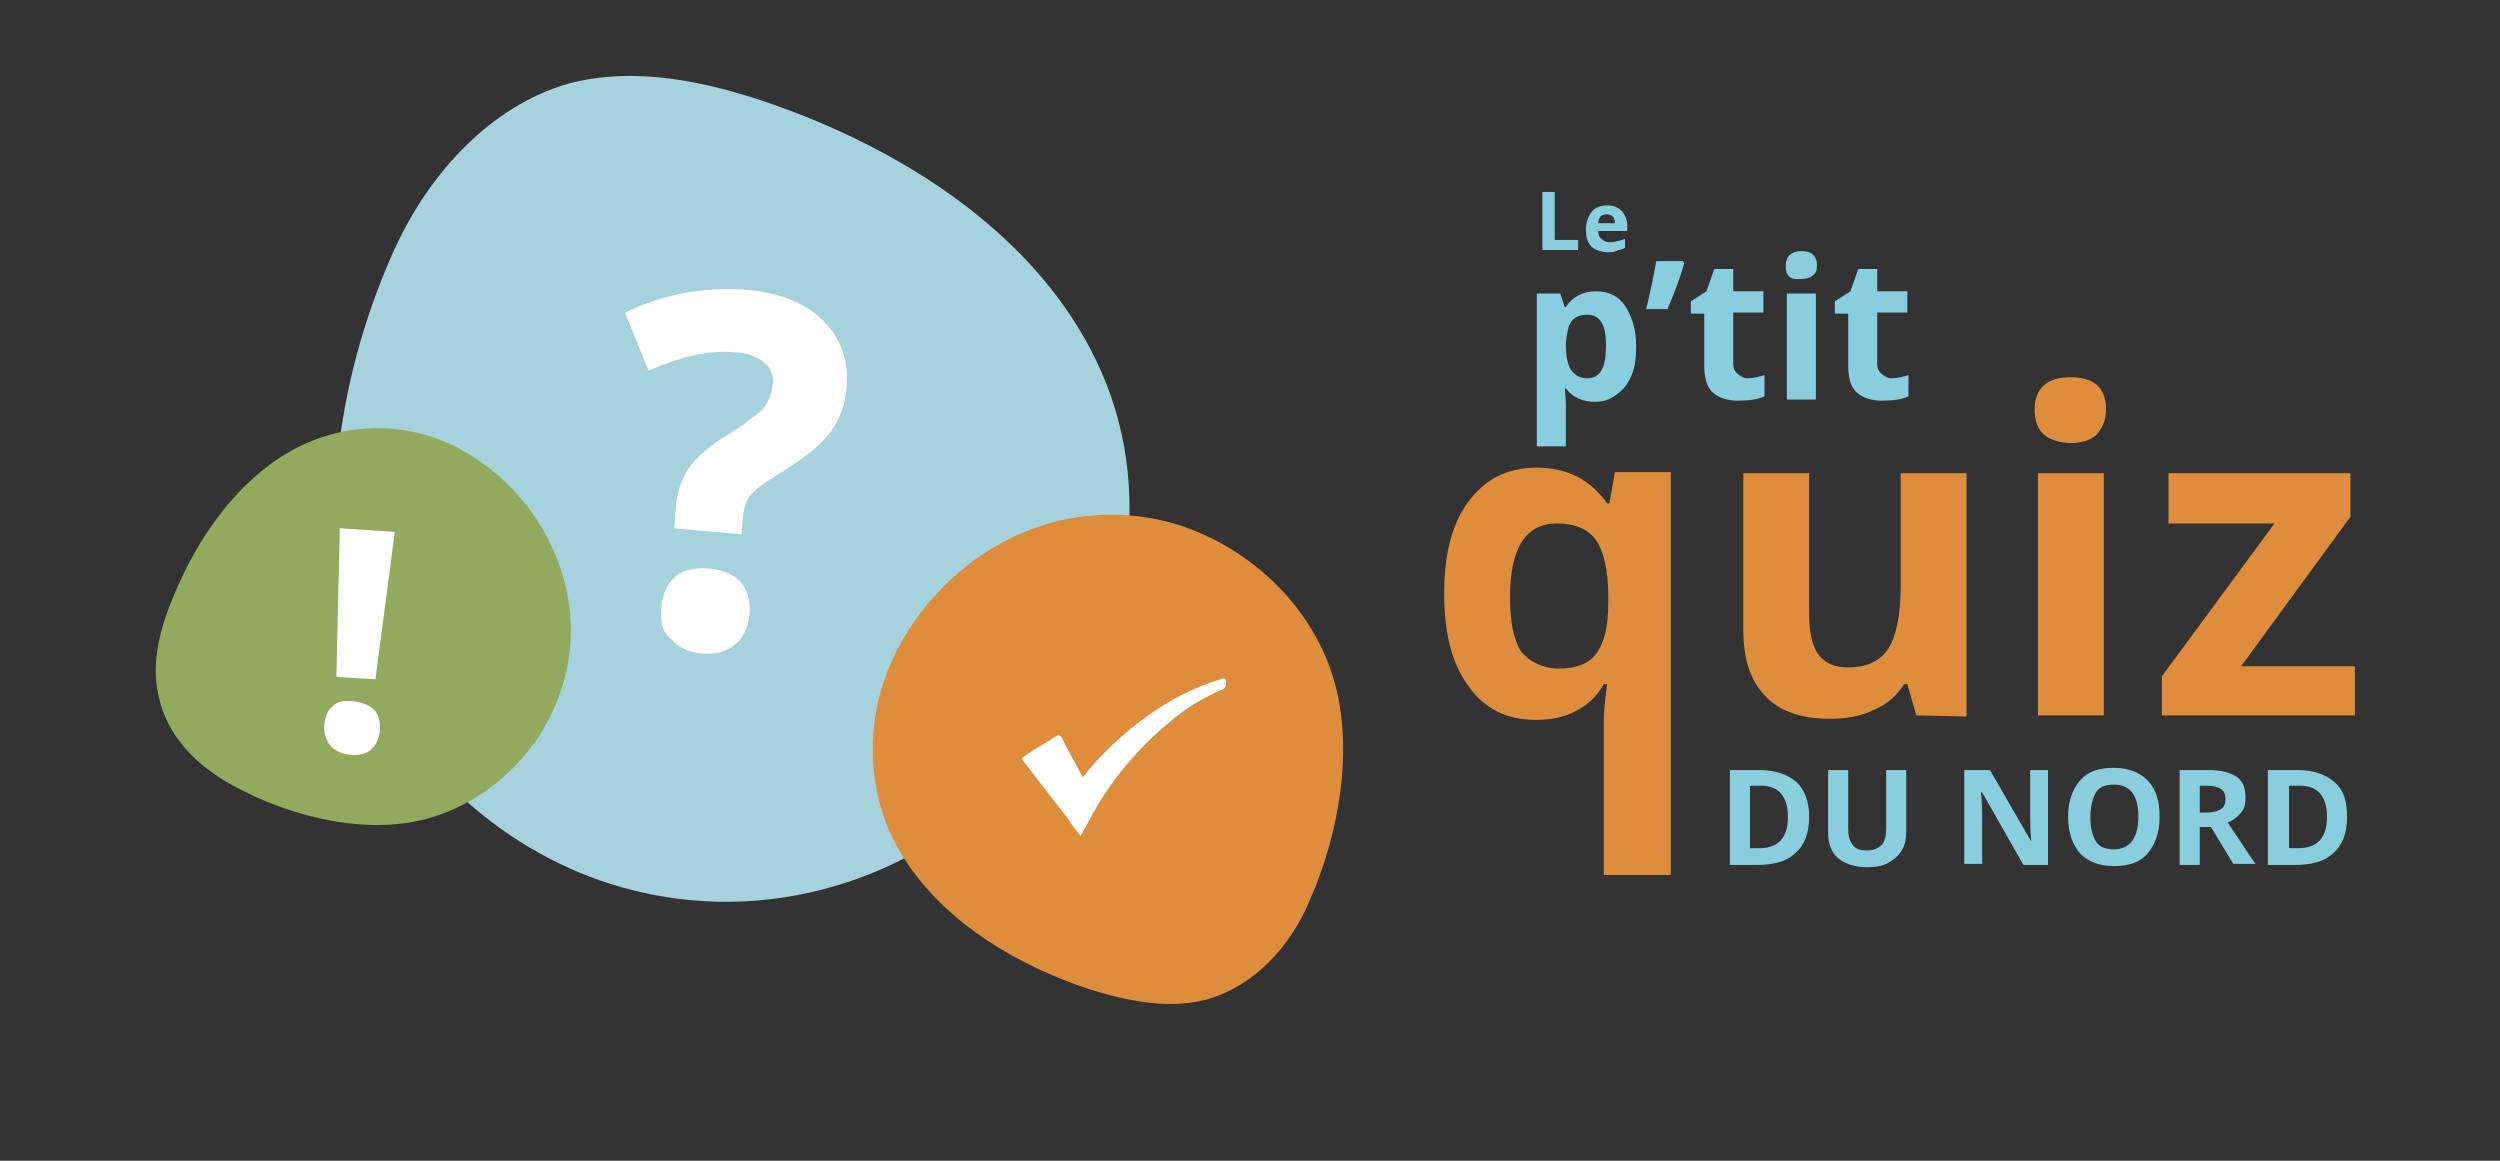 <?xml version="1.0" encoding="UTF-8"?> <!-- Generator: Adobe Illustrator 24.2.1, SVG Export Plug-In . SVG Version: 6.00 Build 0) --> <svg xmlns="http://www.w3.org/2000/svg" xmlns:xlink="http://www.w3.org/1999/xlink" id="Calque_1" x="0px" y="0px" viewBox="0 0 224 104" style="enable-background:new 0 0 224 104;" xml:space="preserve"><rect x="0" y="0" width="224" height="104" fill="#333333" stroke="none"/> <style type="text/css"> .st0{fill:url(#SVGID_1_);} .st1{enable-background:new ;} .st2{fill:#FFFFFF;} .st3{fill:none;stroke:#FFFFFF;stroke-width:0.315;stroke-miterlimit:10;} .st4{fill:#91AA5D;} .st5{fill:#DD8D3C;} .st6{fill:#FFFFFF;stroke:#FFFFFF;stroke-width:0.323;stroke-miterlimit:10;} .st7{fill:#88CEDF;} </style> <g> <g> <linearGradient id="SVGID_1_" gradientUnits="userSpaceOnUse" x1="-3564.211" y1="1671.655" x2="-3488.721" y2="1671.655" gradientTransform="matrix(-0.585 -0.811 -0.811 0.585 -643.409 -3794.636)"> <stop offset="9.654787e-02" style="stop-color:#A5D2DC"></stop> <stop offset="0.895" style="stop-color:#A5D2DC"></stop> </linearGradient> <path class="st0" d="M96,28.4C90,19.3,79.7,13,69.1,9.3c-5.8-2-12.2-3.4-18.2-1.8C44,9.5,38.6,15.4,35.5,22 c-4.9,10.6-7.6,24.9-3.3,36C36,68,44.6,76,54.7,79.2c12.7,4,26,0.3,35.4-8.8c6.7-6.5,11.1-15,11.1-24.4 C101.3,39.2,99.3,33.4,96,28.4z"></path> <g> <g class="st1"> <path class="st2" d="M60.6,47.2l0.1-1.6c0.1-1.4,0.5-2.6,1.1-3.5c0.7-1,1.8-2,3.5-3c1.6-1,2.6-1.8,3.2-2.4 c0.5-0.6,0.8-1.4,0.9-2.2c0.1-0.9-0.2-1.7-0.9-2.2c-0.7-0.5-1.6-0.9-2.8-0.9c-2.2-0.2-4.7,0.4-7.5,1.6l-2-4.9 c3.3-1.6,6.8-2.2,10.4-2c3,0.2,5.3,1.1,6.9,2.6c1.6,1.5,2.4,3.5,2.2,5.9c-0.1,1.6-0.6,2.9-1.4,4s-2.3,2.3-4.4,3.6 c-1.5,0.9-2.4,1.6-2.8,2.1c-0.4,0.5-0.6,1.2-0.7,2.1l-0.1,1.3L60.6,47.2z M59.4,54.5c0.1-1.2,0.5-2.1,1.2-2.7 c0.7-0.6,1.7-0.8,2.9-0.7c1.2,0.1,2.1,0.5,2.7,1.1c0.6,0.7,0.9,1.6,0.8,2.8c-0.1,1.1-0.5,2-1.2,2.6c-0.7,0.6-1.7,0.9-2.8,0.8 c-1.2-0.1-2.1-0.5-2.7-1.2C59.5,56.6,59.3,55.7,59.4,54.5z"></path> </g> <g class="st1"> <path class="st3" d="M60.6,47.2l0.1-1.6c0.1-1.4,0.5-2.6,1.1-3.5c0.7-1,1.8-2,3.5-3c1.6-1,2.6-1.8,3.2-2.4 c0.5-0.6,0.8-1.4,0.9-2.2c0.1-0.9-0.2-1.7-0.9-2.2c-0.7-0.5-1.6-0.9-2.8-0.9c-2.2-0.2-4.7,0.4-7.5,1.6l-2-4.9 c3.3-1.6,6.8-2.2,10.4-2c3,0.2,5.3,1.1,6.9,2.6c1.6,1.5,2.4,3.5,2.2,5.9c-0.1,1.6-0.6,2.9-1.4,4s-2.3,2.3-4.4,3.6 c-1.5,0.9-2.4,1.6-2.8,2.1c-0.4,0.5-0.6,1.2-0.7,2.1l-0.1,1.3L60.6,47.2z M59.4,54.5c0.1-1.2,0.5-2.1,1.2-2.7 c0.7-0.6,1.7-0.8,2.9-0.7c1.2,0.1,2.1,0.5,2.7,1.1c0.6,0.7,0.9,1.6,0.8,2.8c-0.1,1.1-0.5,2-1.2,2.6c-0.7,0.6-1.7,0.9-2.8,0.8 c-1.2-0.1-2.1-0.5-2.7-1.2C59.5,56.6,59.3,55.7,59.4,54.5z"></path> </g> </g> </g> <g> <path class="st4" d="M25.9,40.5c-4.7,2.7-8.2,7.7-10.3,12.8c-1.2,2.8-2.1,6-1.4,9c0.7,3.6,3.5,6.4,6.7,8.1 c5.1,2.8,12.2,4.6,17.9,2.8c5.1-1.6,9.3-5.6,11.2-10.6c2.4-6.2,0.9-12.9-3.3-17.9c-3-3.5-7.1-6-11.8-6.3 C31.5,38.2,28.5,39,25.9,40.5z"></path> <g> <g class="st1"> <path class="st2" d="M29.2,65c0.1-0.7,0.3-1.3,0.7-1.6c0.4-0.4,1-0.5,1.8-0.4c0.7,0.1,1.3,0.3,1.7,0.7c0.4,0.4,0.5,1,0.5,1.7 c-0.1,0.7-0.3,1.2-0.7,1.6s-1,0.5-1.7,0.5c-0.7-0.1-1.3-0.3-1.7-0.7C29.3,66.2,29.2,65.7,29.2,65z M33.5,60.7l-3.2-0.2l0.3-13 l4.6,0.3L33.5,60.7z"></path> </g> <g class="st1"> <path class="st3" d="M29.2,65c0.1-0.7,0.3-1.3,0.7-1.6c0.4-0.4,1-0.5,1.8-0.4c0.7,0.1,1.3,0.3,1.7,0.7c0.4,0.4,0.5,1,0.5,1.7 c-0.1,0.7-0.3,1.2-0.7,1.6s-1,0.5-1.7,0.5c-0.7-0.1-1.3-0.3-1.7-0.7C29.3,66.2,29.2,65.7,29.2,65z M33.5,60.7l-3.2-0.2l0.3-13 l4.6,0.3L33.5,60.7z"></path> </g> </g> </g> <g> <path class="st5" d="M81.4,77.5c3.6,5.3,9.8,9,16.1,11.1c3.5,1.1,7.3,1.9,10.8,0.9c4.1-1.2,7.3-4.7,9-8.7 c2.8-6.3,4.3-14.8,1.7-21.4c-2.3-5.9-7.5-10.5-13.5-12.4c-7.6-2.3-15.4,0-20.9,5.5c-3.9,3.9-6.4,9-6.4,14.6 C78.2,71.2,79.4,74.6,81.4,77.5z"></path> <g id="vxF8yd.tif_3_"> <g> <g> <path class="st6" d="M96.8,74.6c-0.3-0.4-0.6-0.7-0.8-1.1c-1.4-1.8-2.7-3.5-4.1-5.3C91.7,68,91.7,68,92,67.8 c0.9-0.6,1.8-1.1,2.7-1.7c0.1-0.1,0.2-0.1,0.3,0.1c0.6,1.2,1.3,2.4,1.9,3.6c0.1,0.2,0.1,0.2,0.2,0c2.3-2.9,5.1-5.3,8.3-7.1 c1.3-0.7,2.7-1.3,4.1-1.7c0.2-0.1,0.2-0.1,0.2,0.2s-0.1,0.4-0.4,0.5c-1.6,0.7-3.1,1.6-4.4,2.7c-2.6,2.1-4.8,4.6-6.6,7.5 C97.8,72.8,97.3,73.7,96.8,74.6z"></path> </g> </g> </g> </g> </g> <g> <g> <g> <path class="st5" d="M137.6,64.5c-2.6,0-4.6-1-6-3c-1.5-2-2.2-4.7-2.2-8.3s0.7-6.3,2.2-8.3s3.5-3,6.1-3c1.4,0,2.6,0.3,3.6,0.8 s1.9,1.3,2.7,2.4h0.2l0.5-2.8h5v36.1h-6V64.6c0-0.8,0.1-1.9,0.3-3.3h-0.3c-0.6,1.1-1.5,1.9-2.5,2.4 C140.1,64.3,138.9,64.5,137.6,64.5z M139.7,59.9c1.5,0,2.6-0.4,3.3-1.3c0.7-0.9,1.1-2.4,1.1-4.5v-0.7c0-2.3-0.4-4-1.1-5 c-0.7-1-1.9-1.5-3.5-1.5c-2.8,0-4.2,2.2-4.2,6.6c0,2.2,0.3,3.8,1,4.9C137.1,59.3,138.2,59.9,139.7,59.9z"></path> <path class="st5" d="M171.7,64.1l-0.8-2.8h-0.3c-0.6,1-1.5,1.8-2.7,2.3c-1.2,0.6-2.5,0.8-4,0.8c-2.6,0-4.5-0.7-5.8-2.1 c-1.3-1.4-1.9-3.3-1.9-5.9v-14h5.9v12.7c0,1.6,0.3,2.8,0.8,3.5c0.6,0.8,1.4,1.2,2.7,1.2c1.7,0,2.9-0.6,3.6-1.7 c0.7-1.1,1.1-3,1.1-5.5V42.4h5.9v21.8L171.7,64.1L171.7,64.1z"></path> <path class="st5" d="M182.3,36.7c0-1.9,1.1-2.9,3.2-2.9c2.2,0,3.2,1,3.2,2.9c0,0.9-0.3,1.6-0.8,2.2c-0.5,0.5-1.3,0.8-2.4,0.8 C183.4,39.6,182.3,38.7,182.3,36.7z M188.5,64.1h-5.9V42.4h5.9V64.1z"></path> <path class="st5" d="M210.9,64.1h-17.2v-3.5l10.1-13.7h-9.5v-4.5h16.3v3.9l-9.8,13.4H211v4.4H210.9z"></path> </g> </g> <g class="st1"> <path class="st7" d="M142.9,36c-1.1,0-2-0.4-2.6-1.2h-0.1c0.1,0.8,0.1,1.3,0.1,1.4V40h-2.6V26.3h2.1l0.4,1.2h0.1 c0.6-0.9,1.5-1.4,2.7-1.4c1.1,0,2,0.4,2.6,1.3c0.6,0.9,1,2.1,1,3.6c0,1-0.1,1.9-0.4,2.6c-0.3,0.7-0.7,1.3-1.3,1.7 C144.3,35.8,143.7,36,142.9,36z M142.2,28.2c-0.6,0-1.1,0.2-1.4,0.6c-0.3,0.4-0.4,1-0.5,2V31c0,1,0.2,1.8,0.5,2.2 c0.3,0.4,0.8,0.7,1.4,0.7c1.2,0,1.7-1,1.7-2.9c0-0.9-0.1-1.6-0.4-2.1C143.2,28.4,142.8,28.2,142.2,28.2z"></path> <path class="st7" d="M150.8,23.4l0.1,0.2c-0.3,1.1-0.8,2.5-1.5,4.1h-1.9c0.4-1.7,0.7-3.1,0.9-4.3H150.8z"></path> <path class="st7" d="M156.5,33.9c0.5,0,1-0.1,1.6-0.3v1.9c-0.6,0.3-1.4,0.4-2.4,0.4c-1,0-1.8-0.3-2.3-0.8 c-0.5-0.5-0.7-1.3-0.7-2.4v-4.6h-1.2v-1.1l1.4-0.9l0.7-2h1.7v2h2.7v1.9h-2.7v4.6c0,0.4,0.1,0.6,0.3,0.8S156.2,33.9,156.5,33.9z"></path> <path class="st7" d="M160,23.8c0-0.8,0.5-1.3,1.4-1.3c0.9,0,1.4,0.4,1.4,1.3c0,0.4-0.1,0.7-0.4,0.9c-0.2,0.2-0.6,0.3-1.1,0.3 C160.4,25.1,160,24.7,160,23.8z M162.7,35.8h-2.6v-9.5h2.6V35.8z"></path> <path class="st7" d="M169.4,33.9c0.5,0,1-0.1,1.6-0.3v1.9c-0.6,0.3-1.4,0.4-2.4,0.4c-1,0-1.8-0.3-2.3-0.8 c-0.5-0.5-0.7-1.3-0.7-2.4v-4.6h-1.2v-1.1l1.4-0.9l0.7-2h1.7v2h2.7v1.9h-2.7v4.6c0,0.4,0.1,0.6,0.3,0.8S169.1,33.9,169.4,33.9z"></path> </g> <g> <g class="st1"> <path class="st7" d="M162.1,73.2c0,1.4-0.4,2.5-1.2,3.2c-0.8,0.8-2,1.1-3.5,1.1H155V69h2.7c1.4,0,2.5,0.4,3.3,1.1 C161.7,70.8,162.1,71.8,162.1,73.2z M160.2,73.2c0-1.8-0.8-2.8-2.4-2.8h-1V76h0.8C159.3,76,160.2,75.1,160.2,73.2z"></path> <path class="st7" d="M170.8,69v5.5c0,0.6-0.1,1.2-0.4,1.7c-0.3,0.5-0.7,0.8-1.2,1.1c-0.5,0.3-1.2,0.4-1.9,0.4 c-1.1,0-2-0.3-2.6-0.8s-0.9-1.3-0.9-2.3V69h1.8v5.2c0,0.7,0.1,1.1,0.4,1.5s0.7,0.5,1.3,0.5c0.6,0,1-0.2,1.3-0.5s0.4-0.8,0.4-1.5 V69H170.8z"></path> <path class="st7" d="M183.6,77.5h-2.3l-3.7-6.5h-0.1c0.1,1.1,0.1,2,0.1,2.4v4H176V69h2.3l3.7,6.4h0c-0.1-1.1-0.1-1.9-0.1-2.4V69 h1.6V77.5z"></path> <path class="st7" d="M193.5,73.2c0,1.4-0.4,2.5-1.1,3.3c-0.7,0.8-1.7,1.1-3,1.1s-2.3-0.4-3-1.1c-0.7-0.8-1.1-1.9-1.1-3.3 c0-1.4,0.4-2.5,1.1-3.3c0.7-0.8,1.7-1.1,3-1.1s2.3,0.4,3,1.1C193.2,70.7,193.5,71.8,193.5,73.2z M187.3,73.2c0,1,0.2,1.7,0.5,2.2 s0.9,0.7,1.6,0.7c1.4,0,2.2-1,2.2-2.9c0-1.9-0.7-2.9-2.2-2.9c-0.7,0-1.3,0.2-1.6,0.7S187.3,72.3,187.3,73.2z"></path> <path class="st7" d="M197.1,74.2v3.3h-1.8V69h2.5c1.2,0,2,0.2,2.6,0.6s0.8,1.1,0.8,1.9c0,0.5-0.1,1-0.4,1.3 c-0.3,0.4-0.7,0.7-1.2,0.9c1.3,1.9,2.1,3.2,2.5,3.7h-2l-2-3.3H197.1z M197.1,72.8h0.6c0.6,0,1-0.1,1.3-0.3s0.4-0.5,0.4-0.9 c0-0.4-0.1-0.7-0.4-0.9s-0.7-0.3-1.3-0.3h-0.6V72.8z"></path> <path class="st7" d="M210.3,73.2c0,1.4-0.4,2.5-1.2,3.2c-0.8,0.8-2,1.1-3.5,1.1h-2.4V69h2.7c1.4,0,2.5,0.4,3.3,1.1 C210,70.8,210.3,71.8,210.3,73.2z M208.5,73.2c0-1.8-0.8-2.8-2.4-2.8h-1V76h0.8C207.6,76,208.5,75.1,208.5,73.2z"></path> </g> </g> <g class="st1"> <path class="st7" d="M138.2,22.5v-5.3h1.1v4.3h2.1v0.9H138.2z"></path> <path class="st7" d="M144.1,22.6c-0.6,0-1.2-0.2-1.5-0.5c-0.4-0.4-0.5-0.9-0.5-1.5c0-0.7,0.2-1.2,0.5-1.6c0.3-0.4,0.8-0.6,1.4-0.6 c0.6,0,1,0.2,1.3,0.5s0.5,0.8,0.5,1.3v0.5h-2.6c0,0.3,0.1,0.6,0.3,0.7c0.2,0.2,0.4,0.3,0.7,0.3c0.2,0,0.5,0,0.7-0.1 c0.2,0,0.4-0.1,0.7-0.2v0.8c-0.2,0.1-0.4,0.2-0.6,0.2C144.7,22.6,144.4,22.6,144.1,22.6z M143.9,19.2c-0.2,0-0.4,0.1-0.5,0.2 s-0.2,0.4-0.2,0.6h1.5c0-0.3-0.1-0.5-0.2-0.6C144.4,19.3,144.2,19.2,143.9,19.2z"></path> </g> </g> </svg> 